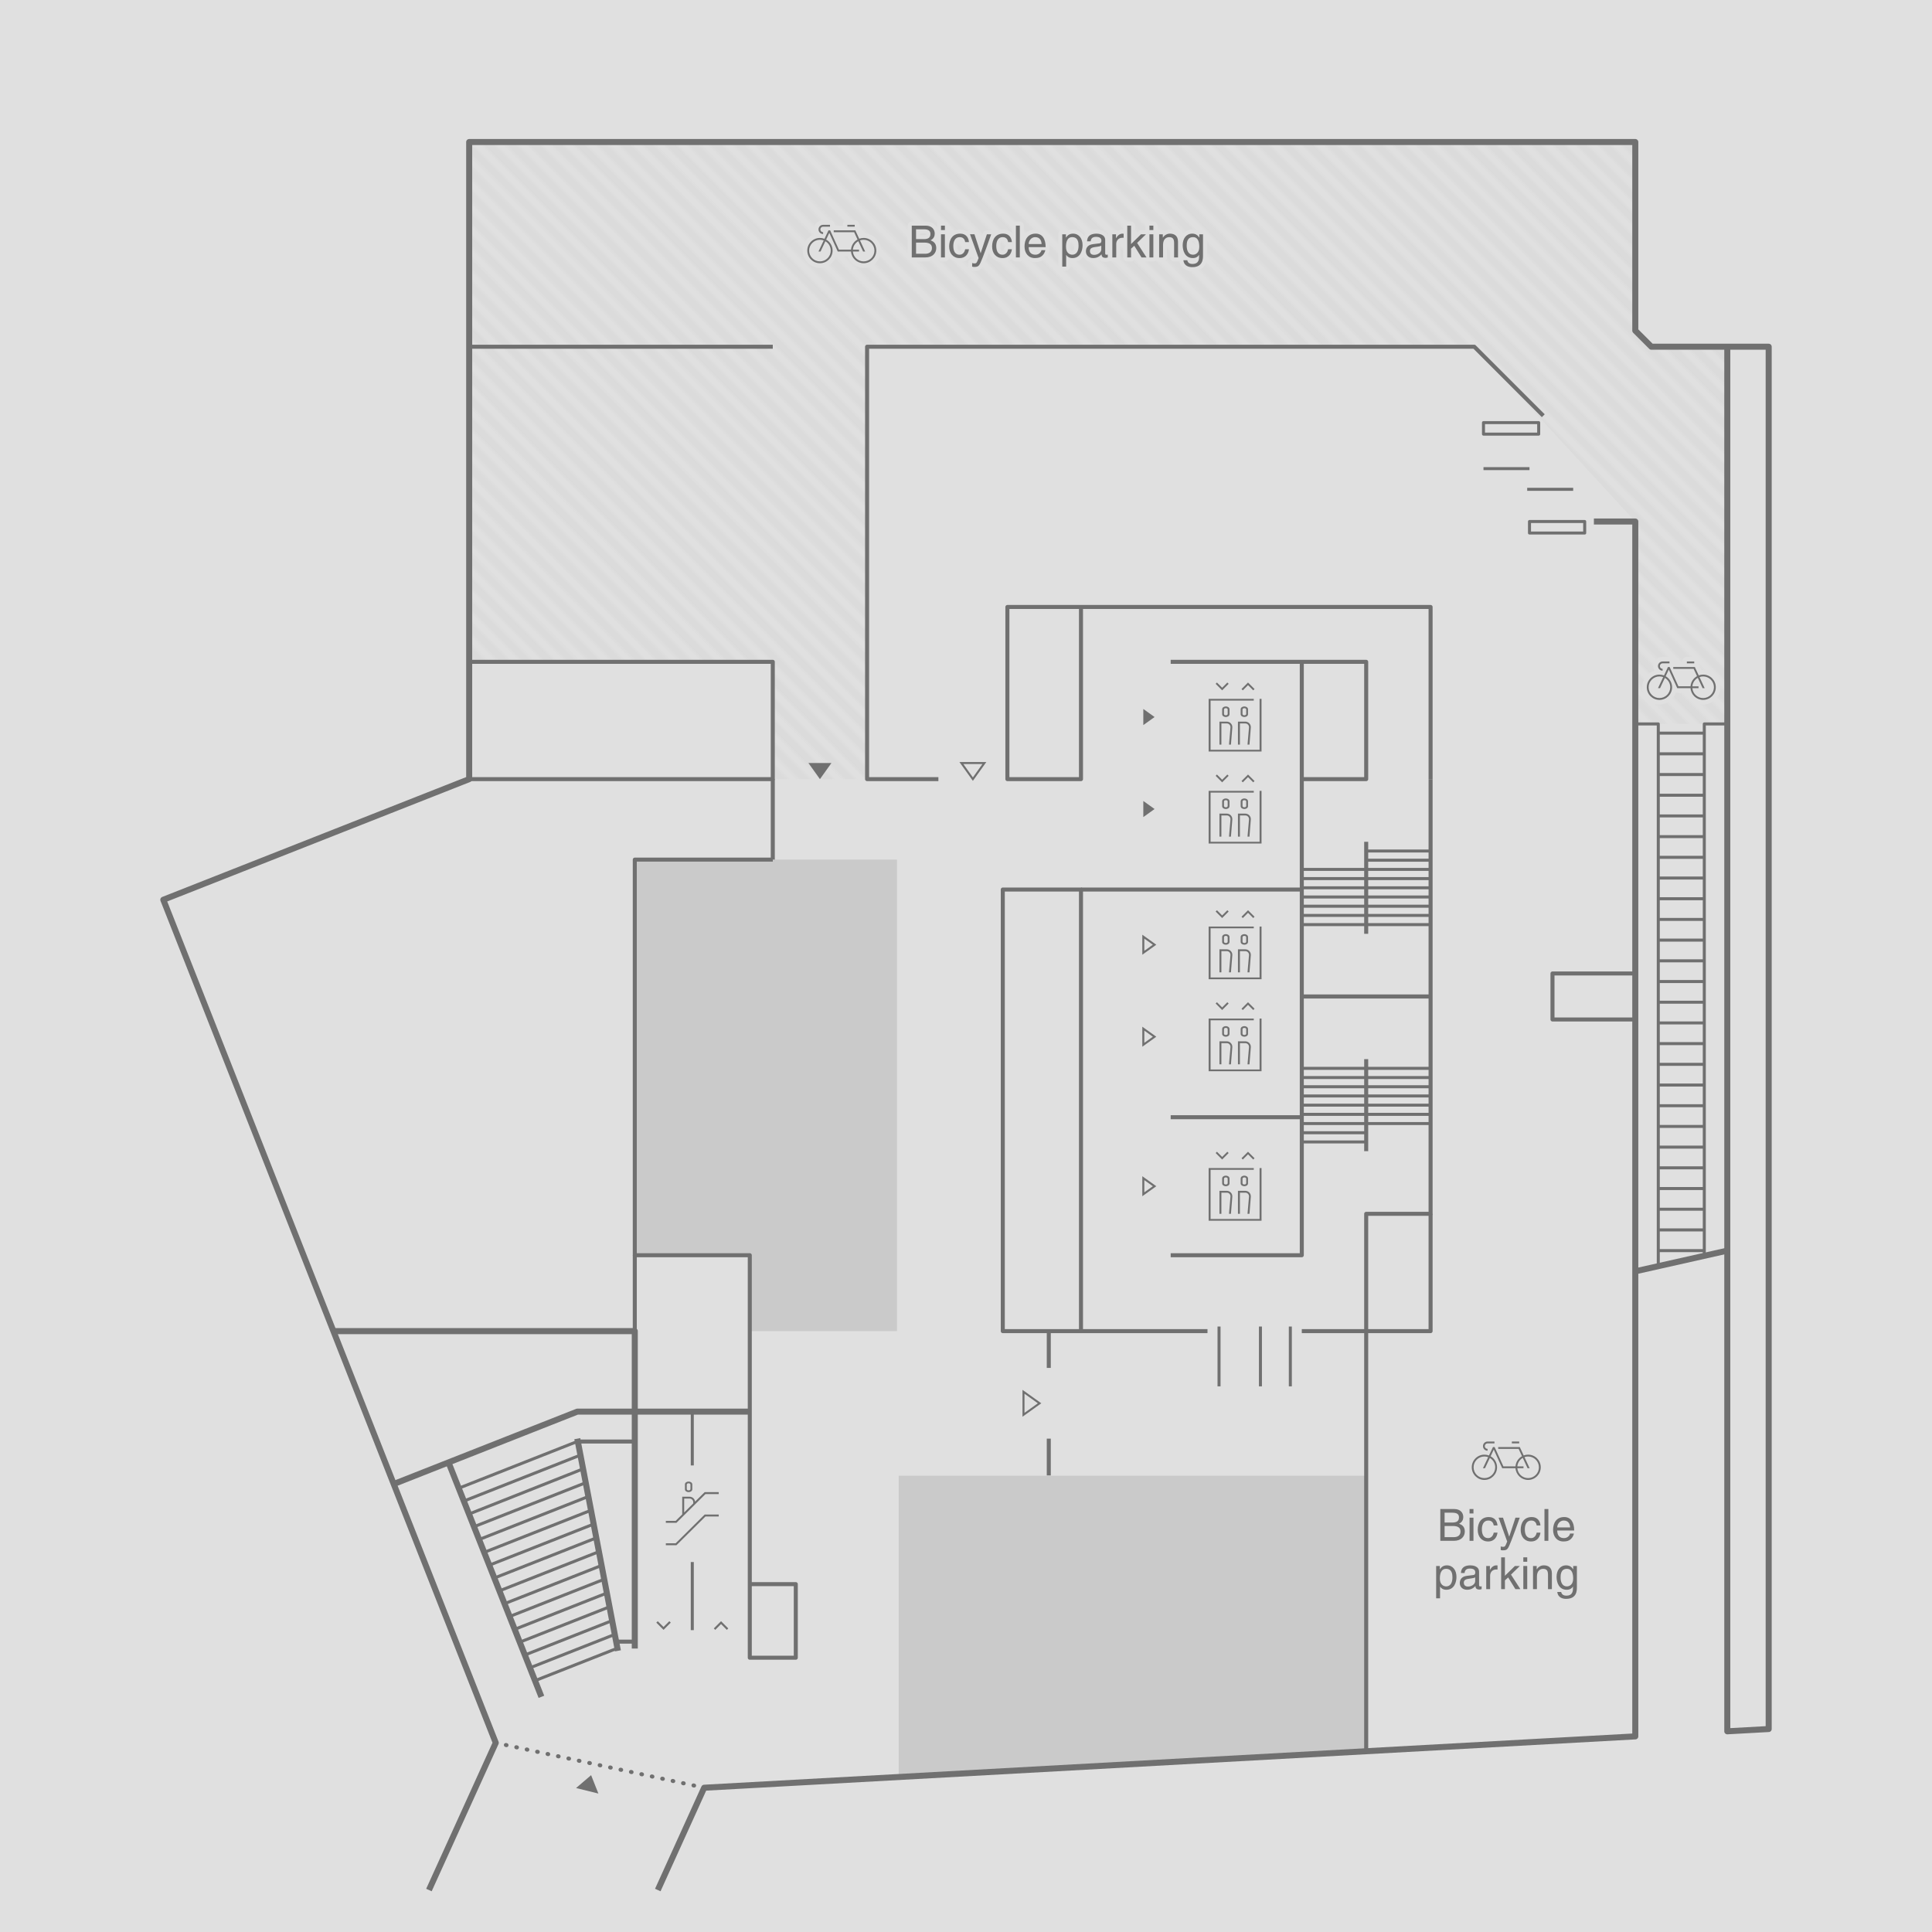 <?xml version="1.0" encoding="UTF-8"?><svg id="b" xmlns="http://www.w3.org/2000/svg" xmlns:xlink="http://www.w3.org/1999/xlink" viewBox="0 0 480 480"><defs><style>.e,.f,.g,.h,.i,.j,.k,.l{fill:none;}.m{fill:url(#d);}.n{fill:#e0e0e0;}.o{fill:#707070;}.f{stroke-width:1.5px;}.f,.g,.h,.i,.j,.k{stroke-linejoin:round;}.f,.g,.i,.j,.k,.l{stroke:#707070;}.g{stroke-width:.75px;}.h{stroke:#e0e0e0;stroke-width:2px;}.i{stroke-dasharray:.15 2.499;}.i,.k{stroke-linecap:round;}.l{stroke-miterlimit:10;stroke-width:.5px;}.p{fill:#cacaca;}</style><pattern id="d" x="0" y="0" width="36" height="35" patternTransform="translate(3415.427 -7579.382) rotate(-45)" patternUnits="userSpaceOnUse" viewBox="0 0 36 35"><rect class="e" width="36" height="35"/><rect class="p" x="1.75" width=".5" height="35"/><rect class="p" x="5.75" width=".5" height="35"/><rect class="p" x="9.75" width=".5" height="35"/><rect class="p" x="13.75" width=".5" height="35"/><rect class="p" x="17.75" width=".5" height="35"/><rect class="p" x="21.75" width=".5" height="35"/><rect class="p" x="25.75" width=".5" height="35"/><rect class="p" x="29.75" width=".5" height="35"/><rect class="p" x="33.75" width=".5" height="35"/><rect class="e" width="36" height="35"/></pattern></defs><g id="c"><rect class="n" width="480" height="480"/><polygon class="p" points="339.426 435.086 223.286 441.491 223.286 366.641 339.426 366.641 339.426 435.086"/><polygon class="p" points="222.854 330.714 186.283 330.714 186.283 311.857 157.711 311.857 157.711 213.571 222.854 213.571 222.854 330.714"/><polygon class="m" points="191.997 193.571 215.426 193.571 215.426 86.143 366.283 86.143 406.283 129.571 406.283 179.857 429.14 179.857 429.14 86.143 410.283 86.143 406.283 82.143 406.283 35.286 116.568 35.286 116.568 164.429 191.997 164.429 191.997 193.571"/><line class="j" x1="339.426" y1="286" x2="339.426" y2="263.143"/><line class="g" x1="339.426" y1="283.714" x2="323.426" y2="283.714"/><line class="g" x1="339.426" y1="281.429" x2="323.426" y2="281.429"/><line class="g" x1="355.426" y1="279.143" x2="323.426" y2="279.143"/><line class="g" x1="355.426" y1="276.857" x2="323.426" y2="276.857"/><line class="g" x1="355.426" y1="274.571" x2="323.426" y2="274.571"/><line class="g" x1="355.426" y1="272.286" x2="323.426" y2="272.286"/><line class="g" x1="355.426" y1="270" x2="323.426" y2="270"/><line class="g" x1="355.426" y1="267.714" x2="323.426" y2="267.714"/><line class="g" x1="355.426" y1="265.429" x2="323.426" y2="265.429"/><polyline class="j" points="290.854 164.429 339.425 164.429 339.425 193.571 323.425 193.571"/><polyline class="j" points="323.426 330.714 355.426 330.714 355.426 301.571"/><line class="j" x1="323.426" y1="247.571" x2="355.426" y2="247.571"/><line class="j" x1="339.426" y1="209.143" x2="339.426" y2="232"/><line class="g" x1="339.426" y1="211.429" x2="355.426" y2="211.429"/><line class="g" x1="339.426" y1="213.714" x2="355.426" y2="213.714"/><line class="g" x1="323.426" y1="216" x2="355.426" y2="216"/><line class="g" x1="323.426" y1="218.286" x2="355.426" y2="218.286"/><line class="g" x1="323.426" y1="220.571" x2="355.426" y2="220.571"/><line class="g" x1="323.426" y1="222.857" x2="355.426" y2="222.857"/><line class="g" x1="323.426" y1="225.143" x2="355.426" y2="225.143"/><line class="g" x1="323.426" y1="227.429" x2="355.426" y2="227.429"/><line class="g" x1="323.426" y1="229.714" x2="355.426" y2="229.714"/><polyline class="j" points="339.426 435.086 339.426 301.571 355.426 301.571 355.426 193.571"/><rect class="j" x="249.14" y="221" width="19.429" height="109.714"/><line class="j" x1="323.426" y1="221" x2="268.568" y2="221"/><polyline class="f" points="82.831 330.714 157.711 330.714 157.711 409.571"/><line class="g" x1="144.207" y1="361.51" x2="115.223" y2="372.938"/><line class="g" x1="144.862" y1="364.937" x2="116.568" y2="376.141"/><line class="f" x1="406.283" y1="315.857" x2="429.14" y2="310.714"/><line class="g" x1="411.997" y1="290.143" x2="423.426" y2="290.143"/><line class="g" x1="411.997" y1="295.286" x2="423.426" y2="295.286"/><line class="g" x1="411.997" y1="300.429" x2="423.426" y2="300.429"/><line class="g" x1="411.997" y1="305.571" x2="423.426" y2="305.571"/><line class="g" x1="411.997" y1="310.714" x2="423.426" y2="310.714"/><line class="g" x1="411.997" y1="285" x2="423.426" y2="285"/><line class="g" x1="411.997" y1="279.857" x2="423.426" y2="279.857"/><line class="g" x1="411.997" y1="274.714" x2="423.426" y2="274.714"/><line class="g" x1="411.997" y1="269.571" x2="423.426" y2="269.571"/><line class="g" x1="411.997" y1="264.429" x2="423.426" y2="264.429"/><line class="g" x1="411.997" y1="259.286" x2="423.426" y2="259.286"/><line class="g" x1="411.997" y1="254.143" x2="423.426" y2="254.143"/><line class="g" x1="411.997" y1="249" x2="423.426" y2="249"/><line class="g" x1="411.997" y1="243.857" x2="423.426" y2="243.857"/><line class="g" x1="411.997" y1="238.714" x2="423.426" y2="238.714"/><line class="g" x1="411.997" y1="233.571" x2="423.426" y2="233.571"/><line class="g" x1="411.997" y1="228.429" x2="423.426" y2="228.429"/><line class="g" x1="411.997" y1="223.286" x2="423.426" y2="223.286"/><line class="g" x1="411.997" y1="218.143" x2="423.426" y2="218.143"/><line class="g" x1="411.997" y1="213" x2="423.426" y2="213"/><line class="g" x1="411.997" y1="207.857" x2="423.426" y2="207.857"/><line class="g" x1="411.997" y1="202.714" x2="423.426" y2="202.714"/><line class="g" x1="411.997" y1="197.571" x2="423.426" y2="197.571"/><line class="g" x1="411.997" y1="192.429" x2="423.426" y2="192.429"/><line class="g" x1="411.997" y1="187.286" x2="423.426" y2="187.286"/><line class="g" x1="411.997" y1="182.143" x2="423.426" y2="182.143"/><polyline class="g" points="423.426 312 423.426 179.857 429.14 179.857"/><polyline class="g" points="411.997 314.571 411.997 179.857 406.283 179.857"/><line class="g" x1="117.735" y1="379.318" x2="145.521" y2="368.373"/><line class="g" x1="118.992" y1="382.508" x2="146.177" y2="371.8"/><line class="g" x1="120.248" y1="385.698" x2="146.834" y2="375.226"/><line class="g" x1="121.505" y1="388.888" x2="147.49" y2="378.653"/><line class="g" x1="122.761" y1="392.078" x2="148.146" y2="382.079"/><line class="g" x1="124.018" y1="395.268" x2="148.802" y2="385.506"/><line class="g" x1="125.274" y1="398.458" x2="149.458" y2="388.932"/><line class="g" x1="126.531" y1="401.648" x2="150.114" y2="392.359"/><line class="g" x1="127.787" y1="404.838" x2="150.77" y2="395.785"/><line class="g" x1="129.044" y1="408.028" x2="151.427" y2="399.212"/><line class="g" x1="130.3" y1="411.218" x2="152.083" y2="402.638"/><line class="g" x1="131.557" y1="414.408" x2="152.739" y2="406.065"/><line class="g" x1="132.813" y1="417.598" x2="153.395" y2="409.491"/><line class="g" x1="113.965" y1="369.748" x2="143.551" y2="358.083"/><line class="j" x1="143.426" y1="358.143" x2="157.711" y2="358.143"/><line class="j" x1="153.082" y1="407.857" x2="157.711" y2="407.857"/><line class="j" x1="260.568" y1="330.714" x2="260.568" y2="339.857"/><line class="j" x1="260.568" y1="357.428" x2="260.568" y2="366.571"/><line class="j" x1="268.568" y1="330.714" x2="299.997" y2="330.714"/><polyline class="j" points="268.568 150.801 268.568 193.571 250.283 193.571 250.283 150.801 355.426 150.801 355.426 193.571"/><polyline class="j" points="383.426 103.286 366.283 86.143 215.426 86.143 215.426 193.571 233.14 193.571"/><polyline class="j" points="116.568 193.571 191.997 193.571 191.997 164.429 116.568 164.429"/><line class="j" x1="191.997" y1="193.571" x2="191.997" y2="213.571"/><line class="j" x1="157.711" y1="311.857" x2="157.711" y2="330.714"/><line class="j" x1="116.568" y1="86.143" x2="191.997" y2="86.143"/><line class="g" x1="302.866" y1="344.429" x2="302.866" y2="329.571"/><line class="g" x1="313.152" y1="344.429" x2="313.152" y2="329.571"/><line class="g" x1="320.581" y1="344.429" x2="320.581" y2="329.571"/><rect class="g" x="368.568" y="105" width="13.714" height="2.857"/><rect class="g" x="379.997" y="129.571" width="13.714" height="2.857"/><line class="g" x1="368.568" y1="116.429" x2="379.997" y2="116.429"/><line class="g" x1="379.426" y1="121.571" x2="390.854" y2="121.571"/><polyline class="j" points="406.283 241.857 385.711 241.857 385.711 253.286 406.283 253.286"/><polyline class="j" points="191.997 213.571 157.711 213.571 157.711 311.857 186.283 311.857 186.283 411.857 197.711 411.857 197.711 393.571 186.283 393.571"/><polyline class="j" points="290.854 311.857 323.426 311.857 323.426 164.429"/><line class="j" x1="323.426" y1="277.571" x2="290.854" y2="277.571"/><line class="k" x1="123.171" y1="433" x2="123.244" y2="433.016"/><line class="i" x1="125.687" y1="433.542" x2="173.658" y2="443.877"/><line class="k" x1="174.88" y1="444.141" x2="174.953" y2="444.156"/><line class="f" x1="111.432" y1="363.331" x2="134.514" y2="421.571"/><line class="f" x1="143.426" y1="357.429" x2="153.52" y2="410.143"/><polyline class="f" points="163.426 469.571 174.953 444.156 406.283 431.399 406.283 129.571 395.997 129.571"/><polyline class="f" points="429.14 86.143 429.14 430.139 439.425 429.571 439.425 86.143 410.283 86.143 406.283 82.143 406.283 35.286 116.568 35.286 116.568 193.571 40.575 223.542 123.171 433 106.568 469.571"/><polyline class="f" points="97.81 368.704 143.426 350.714 157.711 350.714"/><line class="f" x1="157.711" y1="350.714" x2="186.283" y2="350.714"/><path class="o" d="M379.653,361.4c-.386,0-.756.07-1.098.198l-.97-2.083h-5.36v.457h5.069l.843,1.819c-.906.501-1.539,1.435-1.617,2.524h-3.007l-2.181-4.797-.413-.003-.991,2.097c-.351-.136-.733-.211-1.132-.211-1.736,0-3.143,1.407-3.143,3.143s1.407,3.143,3.143,3.143,3.143-1.407,3.143-3.143c0-1.174-.644-2.197-1.598-2.736l.779-1.661,2.101,4.626h3.298c.117,1.629,1.475,2.914,3.134,2.914,1.736,0,3.143-1.407,3.143-3.143s-1.407-3.143-3.143-3.143ZM371.482,364.543c0,1.481-1.205,2.686-2.686,2.686s-2.686-1.205-2.686-2.686,1.205-2.686,2.686-2.686c.329,0,.645.06.936.169l-1.297,2.746h.514l1.196-2.549c.798.466,1.336,1.331,1.336,2.32ZM379.653,367.229c-1.404,0-2.559-1.083-2.675-2.457h1.532v-.457h-1.532c.077-.903.602-1.68,1.352-2.107l1.189,2.564h.514l-1.284-2.757c.283-.101.587-.157.904-.157,1.481,0,2.686,1.205,2.686,2.686s-1.205,2.686-2.686,2.686Z"/><path class="o" d="M369.582,360.429v-.457c-.378,0-.686-.308-.686-.686s.308-.686.686-.686h1.714v-.457h-1.714c-.63,0-1.143.513-1.143,1.143s.513,1.143,1.143,1.143Z"/><rect class="o" x="375.611" y="358.143" width="1.829" height=".457"/><rect class="e" x="365.653" y="355.286" width="17.143" height="13.714"/><path class="o" d="M171.083,370.714c.444,0,.914-.257.914-.72v-1.189c0-.463-.47-.72-.914-.72s-.914.254-.914.72v1.189c0,.466.47.72.914.72ZM170.626,368.857c0-.194.153-.337.457-.337s.457.144.457.337v1.086c0,.193-.153.337-.457.337s-.457-.143-.457-.337v-1.086Z"/><path class="o" d="M175.071,370.714l-2.382,2.36c-.076-.679-.652-1.217-1.363-1.217h-1.829v4.379s-1.636,1.621-1.636,1.621h-2.436v.486h2.631l7.21-7.143h3.302v-.486h-3.498ZM169.982,372.314h1.347c.536,0,.957.459.911.993l-.02.232-2.237,2.217v-3.442Z"/><polygon class="o" points="167.861 383.429 165.426 383.429 165.426 383.914 168.057 383.914 175.266 376.771 178.568 376.771 178.568 376.286 175.071 376.286 167.861 383.429"/><rect class="e" x="163.426" y="368.086" width="17.143" height="17.143"/><polygon class="o" points="200.854 189.571 203.711 193.571 206.568 189.571 200.854 189.571"/><polygon class="l" points="238.854 189.571 241.711 193.571 244.568 189.571 238.854 189.571"/><polygon class="l" points="254.283 351.5 258.283 348.643 254.283 345.786 254.283 351.5"/><polygon class="o" points="143.124 444.231 146.859 441.036 148.67 445.606 143.124 444.231"/><line class="g" x1="171.997" y1="350.714" x2="171.997" y2="364.086"/><line class="g" x1="171.997" y1="388.086" x2="171.997" y2="405"/><path class="n" d="M226.523,56.06h3.475c1.474,0,2.232.909,2.232,1.991,0,.519-.188,1.248-1.051,1.655.518.209,1.431.572,1.431,1.924,0,1.264-.935,2.326-2.689,2.326h-3.397v-7.896ZM227.59,59.408h1.924c1.022,0,1.648-.309,1.648-1.281,0-.74-.45-1.159-1.635-1.159h-1.938v2.44ZM227.59,63.046h2.279c1.111,0,1.673-.561,1.673-1.439,0-1.11-.979-1.33-1.853-1.33h-2.1v2.77Z"/><path class="n" d="M233.79,57.157v-1.099h.968v1.099h-.968ZM234.757,63.957h-.968v-5.749h.968v5.749Z"/><path class="n" d="M239.797,60.145c-.121-.768-.55-1.228-1.364-1.228-1.199,0-1.584,1.14-1.584,2.16,0,.987.242,2.204,1.573,2.204.648,0,1.21-.482,1.375-1.36h.935c-.099.911-.66,2.197-2.343,2.197-1.616,0-2.568-1.221-2.568-2.876,0-1.776.854-3.194,2.755-3.194,1.508,0,2.079,1.099,2.156,2.097h-.935Z"/><path class="n" d="M245.192,58.208h1.066c-.671,1.882-1.331,3.763-2.068,5.645-.912,2.333-1.012,2.464-2.255,2.464-.143,0-.253-.044-.406-.081v-.887c.12.044.318.099.583.099.506,0,.561-.143,1.022-1.332l-2.134-5.909h1.1l1.529,4.688h.022l1.54-4.688Z"/><path class="n" d="M250.467,60.145c-.121-.768-.55-1.228-1.364-1.228-1.199,0-1.584,1.14-1.584,2.16,0,.987.242,2.204,1.573,2.204.648,0,1.21-.482,1.375-1.36h.935c-.099.911-.66,2.197-2.343,2.197-1.616,0-2.568-1.221-2.568-2.876,0-1.776.854-3.194,2.755-3.194,1.508,0,2.079,1.099,2.156,2.097h-.935Z"/><path class="n" d="M253.369,63.957h-.968v-7.899h.968v7.899Z"/><path class="n" d="M259.704,62.153c-.033.274-.296,1.084-1.021,1.569-.265.176-.64.396-1.566.396-1.622,0-2.574-1.22-2.574-2.875,0-1.778.854-3.196,2.762-3.196,1.665,0,2.478,1.319,2.478,3.35h-4.21c0,1.194.562,1.884,1.677,1.884.916,0,1.457-.701,1.49-1.128h.966ZM258.782,60.628c-.056-.889-.431-1.711-1.611-1.711-.894,0-1.6.823-1.6,1.711h3.211Z"/><path class="n" d="M263.916,58.21h.913v.816h.022c.23-.33.671-.979,1.717-.979,1.529,0,2.396,1.253,2.396,2.865,0,1.371-.57,3.206-2.528,3.206-.771,0-1.277-.363-1.53-.771h-.021v2.89h-.969v-8.027ZM266.414,63.281c1.057,0,1.552-.954,1.552-2.215,0-.735-.077-2.149-1.573-2.149-1.398,0-1.552,1.502-1.552,2.435,0,1.524.957,1.93,1.573,1.93Z"/><path class="n" d="M270.077,59.958c.044-1.373.955-1.909,2.372-1.909.461,0,2.132.131,2.132,1.601v3.307c0,.242.12.34.318.34.088,0,.209-.022.319-.044v.703c-.165.044-.309.11-.528.11-.857,0-.99-.439-1.022-.882-.374.405-.956.931-2.075.931-1.055,0-1.801-.667-1.801-1.655,0-.483.143-1.603,1.745-1.801l1.593-.198c.23-.022.505-.109.505-.681,0-.604-.439-.933-1.351-.933-1.098,0-1.252.67-1.317,1.109h-.89ZM273.612,61.022c-.153.121-.395.208-1.592.362-.472.066-1.229.208-1.229.933,0,.626.318.999,1.043.999.9,0,1.778-.582,1.778-1.348v-.947Z"/><path class="n" d="M277.327,63.957h-.969v-5.749h.913v.958h.022c.385-.668.891-1.117,1.617-1.117.121,0,.176.011.253.028v1h-.363c-.902,0-1.474.703-1.474,1.538v3.34Z"/><path class="n" d="M284.843,63.957h-1.243l-1.793-2.902-.804.725v2.177h-.937v-7.899h.937v4.579l2.476-2.429h1.231l-2.199,2.144,2.332,3.605Z"/><path class="n" d="M285.577,57.157v-1.099h.968v1.099h-.968ZM286.544,63.957h-.968v-5.749h.968v5.749Z"/><path class="n" d="M292.676,63.957h-.969v-3.536c0-1-.286-1.504-1.232-1.504-.551,0-1.52.351-1.52,1.908v3.133h-.968v-5.749h.913v.818h.022c.209-.308.748-.979,1.738-.979.893,0,2.015.363,2.015,2v3.91Z"/><path class="n" d="M298.882,63.479c0,.827-.012,2.896-2.674,2.896-.683,0-2.013-.186-2.199-1.716h.966c.177.917,1.068.917,1.299.917,1.673,0,1.641-1.348,1.641-2.031v-.242h-.022v.044c-.253.407-.76.771-1.53.771-1.957,0-2.528-1.834-2.528-3.206,0-1.612.867-2.865,2.396-2.865,1.046,0,1.486.649,1.717.979h.022v-.816h.913v5.269ZM296.384,63.281c.616,0,1.574-.406,1.574-1.93,0-.932-.154-2.435-1.552-2.435-1.497,0-1.574,1.415-1.574,2.149,0,1.261.495,2.215,1.552,2.215Z"/><path class="h" d="M226.523,56.06h3.475c1.474,0,2.232.909,2.232,1.991,0,.519-.188,1.248-1.051,1.655.518.209,1.431.572,1.431,1.924,0,1.264-.935,2.326-2.689,2.326h-3.397v-7.896ZM227.59,59.408h1.924c1.022,0,1.648-.309,1.648-1.281,0-.74-.45-1.159-1.635-1.159h-1.938v2.44ZM227.59,63.046h2.279c1.111,0,1.673-.561,1.673-1.439,0-1.11-.979-1.33-1.853-1.33h-2.1v2.77Z"/><path class="h" d="M233.79,57.157v-1.099h.968v1.099h-.968ZM234.757,63.957h-.968v-5.749h.968v5.749Z"/><path class="h" d="M239.797,60.145c-.121-.768-.55-1.228-1.364-1.228-1.199,0-1.584,1.14-1.584,2.16,0,.987.242,2.204,1.573,2.204.648,0,1.21-.482,1.375-1.36h.935c-.099.911-.66,2.197-2.343,2.197-1.616,0-2.568-1.221-2.568-2.876,0-1.776.854-3.194,2.755-3.194,1.508,0,2.079,1.099,2.156,2.097h-.935Z"/><path class="h" d="M245.192,58.208h1.066c-.671,1.882-1.331,3.763-2.068,5.645-.912,2.333-1.012,2.464-2.255,2.464-.143,0-.253-.044-.406-.081v-.887c.12.044.318.099.583.099.506,0,.561-.143,1.022-1.332l-2.134-5.909h1.1l1.529,4.688h.022l1.54-4.688Z"/><path class="h" d="M250.467,60.145c-.121-.768-.55-1.228-1.364-1.228-1.199,0-1.584,1.14-1.584,2.16,0,.987.242,2.204,1.573,2.204.648,0,1.21-.482,1.375-1.36h.935c-.099.911-.66,2.197-2.343,2.197-1.616,0-2.568-1.221-2.568-2.876,0-1.776.854-3.194,2.755-3.194,1.508,0,2.079,1.099,2.156,2.097h-.935Z"/><path class="h" d="M253.369,63.957h-.968v-7.899h.968v7.899Z"/><path class="h" d="M259.704,62.153c-.033.274-.296,1.084-1.021,1.569-.265.176-.64.396-1.566.396-1.622,0-2.574-1.22-2.574-2.875,0-1.778.854-3.196,2.762-3.196,1.665,0,2.478,1.319,2.478,3.35h-4.21c0,1.194.562,1.884,1.677,1.884.916,0,1.457-.701,1.49-1.128h.966ZM258.782,60.628c-.056-.889-.431-1.711-1.611-1.711-.894,0-1.6.823-1.6,1.711h3.211Z"/><path class="h" d="M263.916,58.21h.913v.816h.022c.23-.33.671-.979,1.717-.979,1.529,0,2.396,1.253,2.396,2.865,0,1.371-.57,3.206-2.528,3.206-.771,0-1.277-.363-1.53-.771h-.021v2.89h-.969v-8.027ZM266.414,63.281c1.057,0,1.552-.954,1.552-2.215,0-.735-.077-2.149-1.573-2.149-1.398,0-1.552,1.502-1.552,2.435,0,1.524.957,1.93,1.573,1.93Z"/><path class="h" d="M270.077,59.958c.044-1.373.955-1.909,2.372-1.909.461,0,2.132.131,2.132,1.601v3.307c0,.242.12.34.318.34.088,0,.209-.022.319-.044v.703c-.165.044-.309.11-.528.11-.857,0-.99-.439-1.022-.882-.374.405-.956.931-2.075.931-1.055,0-1.801-.667-1.801-1.655,0-.483.143-1.603,1.745-1.801l1.593-.198c.23-.022.505-.109.505-.681,0-.604-.439-.933-1.351-.933-1.098,0-1.252.67-1.317,1.109h-.89ZM273.612,61.022c-.153.121-.395.208-1.592.362-.472.066-1.229.208-1.229.933,0,.626.318.999,1.043.999.9,0,1.778-.582,1.778-1.348v-.947Z"/><path class="h" d="M277.327,63.957h-.969v-5.749h.913v.958h.022c.385-.668.891-1.117,1.617-1.117.121,0,.176.011.253.028v1h-.363c-.902,0-1.474.703-1.474,1.538v3.34Z"/><path class="h" d="M284.843,63.957h-1.243l-1.793-2.902-.804.725v2.177h-.937v-7.899h.937v4.579l2.476-2.429h1.231l-2.199,2.144,2.332,3.605Z"/><path class="h" d="M285.577,57.157v-1.099h.968v1.099h-.968ZM286.544,63.957h-.968v-5.749h.968v5.749Z"/><path class="h" d="M292.676,63.957h-.969v-3.536c0-1-.286-1.504-1.232-1.504-.551,0-1.52.351-1.52,1.908v3.133h-.968v-5.749h.913v.818h.022c.209-.308.748-.979,1.738-.979.893,0,2.015.363,2.015,2v3.91Z"/><path class="h" d="M298.882,63.479c0,.827-.012,2.896-2.674,2.896-.683,0-2.013-.186-2.199-1.716h.966c.177.917,1.068.917,1.299.917,1.673,0,1.641-1.348,1.641-2.031v-.242h-.022v.044c-.253.407-.76.771-1.53.771-1.957,0-2.528-1.834-2.528-3.206,0-1.612.867-2.865,2.396-2.865,1.046,0,1.486.649,1.717.979h.022v-.816h.913v5.269ZM296.384,63.281c.616,0,1.574-.406,1.574-1.93,0-.932-.154-2.435-1.552-2.435-1.497,0-1.574,1.415-1.574,2.149,0,1.261.495,2.215,1.552,2.215Z"/><path class="o" d="M226.523,56.06h3.475c1.474,0,2.232.909,2.232,1.991,0,.519-.188,1.248-1.051,1.655.518.209,1.431.572,1.431,1.924,0,1.264-.935,2.326-2.689,2.326h-3.397v-7.896ZM227.59,59.408h1.924c1.022,0,1.648-.309,1.648-1.281,0-.74-.45-1.159-1.635-1.159h-1.938v2.44ZM227.59,63.046h2.279c1.111,0,1.673-.561,1.673-1.439,0-1.11-.979-1.33-1.853-1.33h-2.1v2.77Z"/><path class="o" d="M233.79,57.157v-1.099h.968v1.099h-.968ZM234.757,63.957h-.968v-5.749h.968v5.749Z"/><path class="o" d="M239.797,60.145c-.121-.768-.55-1.228-1.364-1.228-1.199,0-1.584,1.14-1.584,2.16,0,.987.242,2.204,1.573,2.204.648,0,1.21-.482,1.375-1.36h.935c-.099.911-.66,2.197-2.343,2.197-1.616,0-2.568-1.221-2.568-2.876,0-1.776.854-3.194,2.755-3.194,1.508,0,2.079,1.099,2.156,2.097h-.935Z"/><path class="o" d="M245.192,58.208h1.066c-.671,1.882-1.331,3.763-2.068,5.645-.912,2.333-1.012,2.464-2.255,2.464-.143,0-.253-.044-.406-.081v-.887c.12.044.318.099.583.099.506,0,.561-.143,1.022-1.332l-2.134-5.909h1.1l1.529,4.688h.022l1.54-4.688Z"/><path class="o" d="M250.467,60.145c-.121-.768-.55-1.228-1.364-1.228-1.199,0-1.584,1.14-1.584,2.16,0,.987.242,2.204,1.573,2.204.648,0,1.21-.482,1.375-1.36h.935c-.099.911-.66,2.197-2.343,2.197-1.616,0-2.568-1.221-2.568-2.876,0-1.776.854-3.194,2.755-3.194,1.508,0,2.079,1.099,2.156,2.097h-.935Z"/><path class="o" d="M253.369,63.957h-.968v-7.899h.968v7.899Z"/><path class="o" d="M259.704,62.153c-.033.274-.296,1.084-1.021,1.569-.265.176-.64.396-1.566.396-1.622,0-2.574-1.22-2.574-2.875,0-1.778.854-3.196,2.762-3.196,1.665,0,2.478,1.319,2.478,3.35h-4.21c0,1.194.562,1.884,1.677,1.884.916,0,1.457-.701,1.49-1.128h.966ZM258.782,60.628c-.056-.889-.431-1.711-1.611-1.711-.894,0-1.6.823-1.6,1.711h3.211Z"/><path class="o" d="M263.916,58.21h.913v.816h.022c.23-.33.671-.979,1.717-.979,1.529,0,2.396,1.253,2.396,2.865,0,1.371-.57,3.206-2.528,3.206-.771,0-1.277-.363-1.53-.771h-.021v2.89h-.969v-8.027ZM266.414,63.281c1.057,0,1.552-.954,1.552-2.215,0-.735-.077-2.149-1.573-2.149-1.398,0-1.552,1.502-1.552,2.435,0,1.524.957,1.93,1.573,1.93Z"/><path class="o" d="M270.077,59.958c.044-1.373.955-1.909,2.372-1.909.461,0,2.132.131,2.132,1.601v3.307c0,.242.12.34.318.34.088,0,.209-.022.319-.044v.703c-.165.044-.309.11-.528.11-.857,0-.99-.439-1.022-.882-.374.405-.956.931-2.075.931-1.055,0-1.801-.667-1.801-1.655,0-.483.143-1.603,1.745-1.801l1.593-.198c.23-.022.505-.109.505-.681,0-.604-.439-.933-1.351-.933-1.098,0-1.252.67-1.317,1.109h-.89ZM273.612,61.022c-.153.121-.395.208-1.592.362-.472.066-1.229.208-1.229.933,0,.626.318.999,1.043.999.9,0,1.778-.582,1.778-1.348v-.947Z"/><path class="o" d="M277.327,63.957h-.969v-5.749h.913v.958h.022c.385-.668.891-1.117,1.617-1.117.121,0,.176.011.253.028v1h-.363c-.902,0-1.474.703-1.474,1.538v3.34Z"/><path class="o" d="M284.843,63.957h-1.243l-1.793-2.902-.804.725v2.177h-.937v-7.899h.937v4.579l2.476-2.429h1.231l-2.199,2.144,2.332,3.605Z"/><path class="o" d="M285.577,57.157v-1.099h.968v1.099h-.968ZM286.544,63.957h-.968v-5.749h.968v5.749Z"/><path class="o" d="M292.676,63.957h-.969v-3.536c0-1-.286-1.504-1.232-1.504-.551,0-1.52.351-1.52,1.908v3.133h-.968v-5.749h.913v.818h.022c.209-.308.748-.979,1.738-.979.893,0,2.015.363,2.015,2v3.91Z"/><path class="o" d="M298.882,63.479c0,.827-.012,2.896-2.674,2.896-.683,0-2.013-.186-2.199-1.716h.966c.177.917,1.068.917,1.299.917,1.673,0,1.641-1.348,1.641-2.031v-.242h-.022v.044c-.253.407-.76.771-1.53.771-1.957,0-2.528-1.834-2.528-3.206,0-1.612.867-2.865,2.396-2.865,1.046,0,1.486.649,1.717.979h.022v-.816h.913v5.269ZM296.384,63.281c.616,0,1.574-.406,1.574-1.93,0-.932-.154-2.435-1.552-2.435-1.497,0-1.574,1.415-1.574,2.149,0,1.261.495,2.215,1.552,2.215Z"/><path class="o" d="M357.842,374.916h3.475c1.474,0,2.232.909,2.232,1.99,0,.52-.188,1.248-1.051,1.655.518.209,1.431.571,1.431,1.924,0,1.264-.935,2.326-2.689,2.326h-3.397v-7.896ZM358.909,378.265h1.924c1.022,0,1.648-.31,1.648-1.281,0-.739-.45-1.158-1.635-1.158h-1.938v2.439ZM358.909,381.903h2.279c1.111,0,1.673-.561,1.673-1.44,0-1.109-.979-1.33-1.853-1.33h-2.1v2.771Z"/><path class="o" d="M365.108,376.014v-1.1h.968v1.1h-.968ZM366.076,382.813h-.968v-5.749h.968v5.749Z"/><path class="o" d="M371.116,379.001c-.121-.768-.55-1.229-1.364-1.229-1.199,0-1.584,1.141-1.584,2.161,0,.986.242,2.204,1.573,2.204.648,0,1.21-.482,1.375-1.36h.935c-.099.91-.66,2.197-2.343,2.197-1.616,0-2.568-1.221-2.568-2.877,0-1.776.854-3.193,2.755-3.193,1.508,0,2.079,1.099,2.156,2.097h-.935Z"/><path class="o" d="M376.511,377.064h1.066c-.671,1.882-1.331,3.764-2.068,5.645-.912,2.333-1.012,2.465-2.255,2.465-.143,0-.253-.044-.406-.081v-.887c.12.044.318.099.583.099.506,0,.561-.143,1.022-1.331l-2.134-5.909h1.1l1.529,4.688h.022l1.54-4.688Z"/><path class="o" d="M381.786,379.001c-.121-.768-.55-1.229-1.364-1.229-1.199,0-1.584,1.141-1.584,2.161,0,.986.242,2.204,1.573,2.204.648,0,1.21-.482,1.375-1.36h.935c-.099.91-.66,2.197-2.343,2.197-1.616,0-2.568-1.221-2.568-2.877,0-1.776.854-3.193,2.755-3.193,1.508,0,2.079,1.099,2.156,2.097h-.935Z"/><path class="o" d="M384.687,382.813h-.968v-7.899h.968v7.899Z"/><path class="o" d="M391.022,381.009c-.033.274-.296,1.085-1.021,1.569-.265.176-.64.396-1.566.396-1.622,0-2.574-1.221-2.574-2.875,0-1.778.854-3.195,2.762-3.195,1.665,0,2.478,1.318,2.478,3.349h-4.21c0,1.194.562,1.885,1.677,1.885.916,0,1.457-.701,1.49-1.129h.966ZM390.101,379.484c-.056-.889-.431-1.712-1.611-1.712-.894,0-1.6.823-1.6,1.712h3.211Z"/><path class="o" d="M356.807,389.066h.913v.816h.022c.23-.33.671-.979,1.717-.979,1.529,0,2.396,1.252,2.396,2.864,0,1.371-.57,3.206-2.528,3.206-.771,0-1.277-.363-1.53-.771h-.021v2.89h-.969v-8.026ZM359.305,394.138c1.057,0,1.552-.954,1.552-2.216,0-.734-.077-2.149-1.573-2.149-1.398,0-1.552,1.503-1.552,2.435,0,1.524.957,1.931,1.573,1.931Z"/><path class="o" d="M362.968,390.814c.044-1.372.955-1.908,2.372-1.908.461,0,2.132.131,2.132,1.601v3.307c0,.242.12.341.318.341.088,0,.209-.021.319-.044v.703c-.165.044-.309.109-.528.109-.857,0-.99-.438-1.022-.882-.374.405-.956.931-2.075.931-1.055,0-1.801-.667-1.801-1.655,0-.482.143-1.603,1.745-1.8l1.593-.198c.23-.021.505-.109.505-.681,0-.604-.439-.933-1.351-.933-1.098,0-1.252.669-1.317,1.108h-.89ZM366.503,391.879c-.153.12-.395.208-1.592.362-.472.065-1.229.208-1.229.933,0,.626.318.999,1.043.999.9,0,1.778-.582,1.778-1.348v-.946Z"/><path class="o" d="M370.218,394.813h-.969v-5.749h.913v.959h.022c.385-.668.891-1.117,1.617-1.117.121,0,.176.011.253.028v1.001h-.363c-.902,0-1.474.703-1.474,1.538v3.34Z"/><path class="o" d="M377.734,394.813h-1.243l-1.793-2.902-.804.726v2.177h-.937v-7.899h.937v4.58l2.476-2.43h1.231l-2.199,2.144,2.332,3.605Z"/><path class="o" d="M378.468,388.014v-1.1h.968v1.1h-.968ZM379.436,394.813h-.968v-5.749h.968v5.749Z"/><path class="o" d="M385.567,394.813h-.969v-3.536c0-.999-.286-1.505-1.232-1.505-.551,0-1.52.352-1.52,1.908v3.133h-.968v-5.749h.913v.818h.022c.209-.308.748-.979,1.738-.979.893,0,2.015.362,2.015,2v3.909Z"/><path class="o" d="M391.773,394.336c0,.826-.012,2.896-2.674,2.896-.683,0-2.013-.186-2.199-1.716h.966c.177.917,1.068.917,1.299.917,1.673,0,1.641-1.348,1.641-2.031v-.242h-.022v.044c-.253.408-.76.771-1.53.771-1.957,0-2.528-1.835-2.528-3.206,0-1.612.867-2.864,2.396-2.864,1.046,0,1.486.648,1.717.979h.022v-.816h.913v5.27ZM389.275,394.138c.616,0,1.574-.406,1.574-1.931,0-.932-.154-2.435-1.552-2.435-1.497,0-1.574,1.415-1.574,2.149,0,1.262.495,2.216,1.552,2.216Z"/><polygon class="o" points="163.058 403.139 163.417 402.78 164.854 404.216 166.291 402.78 166.65 403.139 164.854 404.935 163.058 403.139"/><rect class="e" x="162.949" y="402.714" width="3.81" height="2.286" transform="translate(329.708 807.714) rotate(180)"/><polygon class="o" points="177.344 404.575 177.703 404.935 179.14 403.498 180.576 404.935 180.936 404.575 179.14 402.78 177.344 404.575"/><rect class="e" x="177.235" y="402.714" width="3.81" height="2.286" transform="translate(358.28 807.714) rotate(-180)"/><path class="n" d="M423.14,166.457c-.151,0-.302.008-.451.023l-.582-1.249c-.023-.05-.05-.098-.08-.144.024-.093.041-.188.041-.288v-.457c0-.631-.512-1.143-1.143-1.143h-1.828c-.631,0-1.143.512-1.143,1.143v.229h-2.028v-.229c0-.631-.512-1.143-1.143-1.143h-1.714c-1.26,0-2.286,1.025-2.286,2.286,0,.417.114.806.309,1.143-1.785.518-3.095,2.164-3.095,4.114,0,2.363,1.923,4.286,4.286,4.286,1.904,0,3.522-1.248,4.079-2.968.11.035.227.054.347.054h2.372c.577,1.698,2.193,2.914,4.059,2.914,2.363,0,4.286-1.923,4.286-4.286s-1.923-4.286-4.286-4.286Z"/><rect class="e" x="409.14" y="161.486" width="17.143" height="13.714"/><path class="o" d="M423.14,167.6c-.386,0-.756.07-1.098.198l-.97-2.083h-5.36v.457h5.069l.843,1.819c-.906.501-1.539,1.435-1.617,2.524h-3.007l-2.181-4.797-.413-.003-.991,2.097c-.351-.136-.733-.211-1.132-.211-1.736,0-3.143,1.407-3.143,3.143s1.407,3.143,3.143,3.143,3.143-1.407,3.143-3.143c0-1.174-.644-2.197-1.598-2.736l.779-1.661,2.101,4.626h3.298c.117,1.629,1.475,2.914,3.134,2.914,1.736,0,3.143-1.407,3.143-3.143s-1.407-3.143-3.143-3.143ZM414.968,170.743c0,1.481-1.205,2.686-2.686,2.686s-2.686-1.205-2.686-2.686,1.205-2.686,2.686-2.686c.329,0,.645.06.936.169l-1.297,2.746h.514l1.196-2.549c.798.466,1.336,1.331,1.336,2.32ZM423.14,173.429c-1.404,0-2.559-1.083-2.675-2.457h1.532v-.457h-1.532c.077-.903.602-1.68,1.352-2.107l1.189,2.564h.514l-1.284-2.757c.283-.101.587-.157.904-.157,1.481,0,2.686,1.205,2.686,2.686s-1.205,2.686-2.686,2.686Z"/><path class="o" d="M413.068,166.629v-.457c-.378,0-.686-.308-.686-.686s.308-.686.686-.686h1.714v-.457h-1.714c-.63,0-1.143.513-1.143,1.143s.513,1.143,1.143,1.143Z"/><rect class="o" x="419.097" y="164.343" width="1.829" height=".457"/><rect class="e" x="409.14" y="161.486" width="17.143" height="13.714"/><path class="n" d="M214.569,57.971c-.151,0-.302.008-.451.023l-.582-1.249c-.023-.05-.05-.098-.08-.144.024-.093.041-.188.041-.288v-.457c0-.631-.512-1.143-1.143-1.143h-1.828c-.631,0-1.143.512-1.143,1.143v.229h-2.028v-.229c0-.631-.512-1.143-1.143-1.143h-1.714c-1.26,0-2.286,1.025-2.286,2.286,0,.417.114.806.309,1.143-1.785.518-3.095,2.164-3.095,4.114,0,2.363,1.923,4.286,4.286,4.286,1.904,0,3.522-1.248,4.079-2.968.11.035.227.054.347.054h2.372c.577,1.698,2.193,2.914,4.059,2.914,2.363,0,4.286-1.923,4.286-4.286s-1.923-4.286-4.286-4.286Z"/><rect class="e" x="200.569" y="53" width="17.143" height="13.714"/><path class="o" d="M214.568,59.114c-.386,0-.756.07-1.098.198l-.97-2.083h-5.36v.457h5.069l.843,1.819c-.906.501-1.539,1.435-1.617,2.524h-3.007l-2.181-4.797-.413-.003-.991,2.097c-.351-.136-.733-.211-1.132-.211-1.736,0-3.143,1.407-3.143,3.143s1.407,3.143,3.143,3.143,3.143-1.407,3.143-3.143c0-1.174-.644-2.197-1.598-2.736l.779-1.661,2.101,4.626h3.298c.117,1.629,1.475,2.914,3.134,2.914,1.736,0,3.143-1.407,3.143-3.143s-1.407-3.143-3.143-3.143ZM206.397,62.257c0,1.481-1.205,2.686-2.686,2.686s-2.686-1.205-2.686-2.686,1.205-2.686,2.686-2.686c.329,0,.645.06.936.169l-1.297,2.746h.514l1.196-2.549c.798.466,1.336,1.331,1.336,2.32ZM214.568,64.943c-1.404,0-2.559-1.083-2.675-2.457h1.532v-.457h-1.532c.077-.903.602-1.68,1.352-2.107l1.189,2.564h.514l-1.284-2.757c.283-.101.587-.157.904-.157,1.481,0,2.686,1.205,2.686,2.686s-1.205,2.686-2.686,2.686Z"/><path class="o" d="M204.497,58.143v-.457c-.378,0-.686-.308-.686-.686s.308-.686.686-.686h1.714v-.457h-1.714c-.63,0-1.143.513-1.143,1.143s.513,1.143,1.143,1.143Z"/><rect class="o" x="210.526" y="55.857" width="1.829" height=".457"/><rect class="e" x="200.568" y="53" width="17.143" height="13.714"/><polygon class="l" points="284.054 232.714 286.854 234.714 284.054 236.714 284.054 232.714"/><polygon class="l" points="284.054 255.571 286.854 257.571 284.054 259.571 284.054 255.571"/><polygon class="l" points="284.054 292.714 286.854 294.714 284.054 296.714 284.054 292.714"/><path class="o" d="M305.468,233.994v-1.189c0-.463-.47-.72-.914-.72s-.914.254-.914.72v1.189c0,.466.47.72.914.72s.914-.257.914-.72ZM304.097,233.943v-1.086c0-.194.153-.337.457-.337s.457.144.457.337v1.086c0,.193-.153.337-.457.337s-.457-.143-.457-.337Z"/><path class="o" d="M310.068,233.994v-1.189c0-.463-.47-.72-.914-.72s-.914.254-.914.72v1.189c0,.466.47.72.914.72s.914-.257.914-.72ZM308.697,233.943v-1.086c0-.194.153-.337.457-.337s.457.144.457.337v1.086c0,.193-.153.337-.457.337s-.457-.143-.457-.337Z"/><path class="o" d="M309.94,241.571h.486l.339-4.234c.064-.798-.567-1.481-1.367-1.481h-1.829v5.714h.485v-5.257h1.347c.536,0,.957.459.911.993l-.371,4.264Z"/><path class="o" d="M305.34,241.571h.486l.339-4.234c.064-.798-.567-1.481-1.367-1.481h-1.829v5.714h.485v-5.257h1.347c.536,0,.957.459.911.993l-.371,4.264Z"/><polygon class="o" points="312.94 230.2 312.94 242.851 300.768 242.851 300.768 230.634 311.497 230.634 311.497 230.2 300.283 230.2 300.283 243.286 313.426 243.286 313.426 230.2 312.94 230.2"/><polygon class="o" points="310.068 226.789 311.361 228.082 311.685 227.759 310.068 226.143 308.452 227.759 308.775 228.082 310.068 226.789"/><polygon class="o" points="305.256 226.466 304.933 226.143 303.64 227.436 302.347 226.143 302.024 226.466 303.64 228.082 305.256 226.466"/><path class="o" d="M305.468,256.851v-1.189c0-.463-.47-.72-.914-.72s-.914.254-.914.72v1.189c0,.466.47.72.914.72s.914-.257.914-.72ZM304.097,256.8v-1.086c0-.194.153-.337.457-.337s.457.144.457.337v1.086c0,.193-.153.337-.457.337s-.457-.143-.457-.337Z"/><path class="o" d="M310.068,256.851v-1.189c0-.463-.47-.72-.914-.72s-.914.254-.914.72v1.189c0,.466.47.72.914.72s.914-.257.914-.72ZM308.697,256.8v-1.086c0-.194.153-.337.457-.337s.457.144.457.337v1.086c0,.193-.153.337-.457.337s-.457-.143-.457-.337Z"/><path class="o" d="M309.94,264.429h.486l.339-4.234c.064-.798-.567-1.481-1.367-1.481h-1.829v5.714h.485v-5.257h1.347c.536,0,.957.459.911.993l-.371,4.264Z"/><path class="o" d="M305.34,264.429h.486l.339-4.234c.064-.798-.567-1.481-1.367-1.481h-1.829v5.714h.485v-5.257h1.347c.536,0,.957.459.911.993l-.371,4.264Z"/><polygon class="o" points="312.94 253.057 312.94 265.709 300.768 265.709 300.768 253.491 311.497 253.491 311.497 253.057 300.283 253.057 300.283 266.143 313.426 266.143 313.426 253.057 312.94 253.057"/><polygon class="o" points="310.068 249.646 311.361 250.939 311.685 250.616 310.068 249 308.452 250.616 308.775 250.939 310.068 249.646"/><polygon class="o" points="305.256 249.323 304.933 249 303.64 250.293 302.347 249 302.024 249.323 303.64 250.939 305.256 249.323"/><path class="o" d="M305.468,177.423v-1.189c0-.463-.47-.72-.914-.72s-.914.254-.914.72v1.189c0,.466.47.72.914.72s.914-.257.914-.72ZM304.097,177.371v-1.086c0-.194.153-.337.457-.337s.457.144.457.337v1.086c0,.193-.153.337-.457.337s-.457-.143-.457-.337Z"/><path class="o" d="M310.068,177.423v-1.189c0-.463-.47-.72-.914-.72s-.914.254-.914.72v1.189c0,.466.47.72.914.72s.914-.257.914-.72ZM308.697,177.371v-1.086c0-.194.153-.337.457-.337s.457.144.457.337v1.086c0,.193-.153.337-.457.337s-.457-.143-.457-.337Z"/><path class="o" d="M309.94,185h.486l.339-4.234c.064-.798-.567-1.481-1.367-1.481h-1.829v5.714h.485v-5.257h1.347c.536,0,.957.459.911.993l-.371,4.264Z"/><path class="o" d="M305.34,185h.486l.339-4.234c.064-.798-.567-1.481-1.367-1.481h-1.829v5.714h.485v-5.257h1.347c.536,0,.957.459.911.993l-.371,4.264Z"/><polygon class="o" points="312.94 173.629 312.94 186.28 300.768 186.28 300.768 174.063 311.497 174.063 311.497 173.629 300.283 173.629 300.283 186.714 313.426 186.714 313.426 173.629 312.94 173.629"/><polygon class="o" points="310.068 170.218 311.361 171.511 311.685 171.188 310.068 169.571 308.452 171.188 308.775 171.511 310.068 170.218"/><polygon class="o" points="305.256 169.895 304.933 169.571 303.64 170.864 302.347 169.571 302.024 169.895 303.64 171.511 305.256 169.895"/><path class="o" d="M305.468,200.28v-1.189c0-.463-.47-.72-.914-.72s-.914.254-.914.72v1.189c0,.466.47.72.914.72s.914-.257.914-.72ZM304.097,200.229v-1.086c0-.194.153-.337.457-.337s.457.144.457.337v1.086c0,.193-.153.337-.457.337s-.457-.143-.457-.337Z"/><path class="o" d="M310.068,200.28v-1.189c0-.463-.47-.72-.914-.72s-.914.254-.914.72v1.189c0,.466.47.72.914.72s.914-.257.914-.72ZM308.697,200.229v-1.086c0-.194.153-.337.457-.337s.457.144.457.337v1.086c0,.193-.153.337-.457.337s-.457-.143-.457-.337Z"/><path class="o" d="M309.94,207.857h.486l.339-4.234c.064-.798-.567-1.481-1.367-1.481h-1.829v5.714h.485v-5.257h1.347c.536,0,.957.459.911.993l-.371,4.264Z"/><path class="o" d="M305.34,207.857h.486l.339-4.234c.064-.798-.567-1.481-1.367-1.481h-1.829v5.714h.485v-5.257h1.347c.536,0,.957.459.911.993l-.371,4.264Z"/><polygon class="o" points="312.94 196.486 312.94 209.137 300.768 209.137 300.768 196.92 311.497 196.92 311.497 196.486 300.283 196.486 300.283 209.571 313.426 209.571 313.426 196.486 312.94 196.486"/><polygon class="o" points="310.068 193.075 311.361 194.368 311.685 194.045 310.068 192.429 308.452 194.045 308.775 194.368 310.068 193.075"/><polygon class="o" points="305.256 192.752 304.933 192.429 303.64 193.722 302.347 192.429 302.024 192.752 303.64 194.368 305.256 192.752"/><polygon class="o" points="284.054 176.143 286.854 178.143 284.054 180.143 284.054 176.143"/><polygon class="o" points="284.054 199 286.854 201 284.054 203 284.054 199"/><path class="o" d="M305.468,293.994v-1.189c0-.463-.47-.72-.914-.72s-.914.254-.914.72v1.189c0,.466.47.72.914.72s.914-.257.914-.72ZM304.097,293.943v-1.086c0-.194.153-.337.457-.337s.457.144.457.337v1.086c0,.193-.153.337-.457.337s-.457-.143-.457-.337Z"/><path class="o" d="M310.068,293.994v-1.189c0-.463-.47-.72-.914-.72s-.914.254-.914.72v1.189c0,.466.47.72.914.72s.914-.257.914-.72ZM308.697,293.943v-1.086c0-.194.153-.337.457-.337s.457.144.457.337v1.086c0,.193-.153.337-.457.337s-.457-.143-.457-.337Z"/><path class="o" d="M309.94,301.571h.486l.339-4.234c.064-.798-.567-1.481-1.367-1.481h-1.829v5.714h.485v-5.257h1.347c.536,0,.957.459.911.993l-.371,4.264Z"/><path class="o" d="M305.34,301.571h.486l.339-4.234c.064-.798-.567-1.481-1.367-1.481h-1.829v5.714h.485v-5.257h1.347c.536,0,.957.459.911.993l-.371,4.264Z"/><polygon class="o" points="312.94 290.2 312.94 302.851 300.768 302.851 300.768 290.634 311.497 290.634 311.497 290.2 300.283 290.2 300.283 303.286 313.426 303.286 313.426 290.2 312.94 290.2"/><polygon class="o" points="310.068 286.789 311.361 288.082 311.685 287.759 310.068 286.143 308.452 287.759 308.775 288.082 310.068 286.789"/><polygon class="o" points="305.256 286.466 304.933 286.143 303.64 287.436 302.347 286.143 302.024 286.466 303.64 288.082 305.256 286.466"/></g></svg>